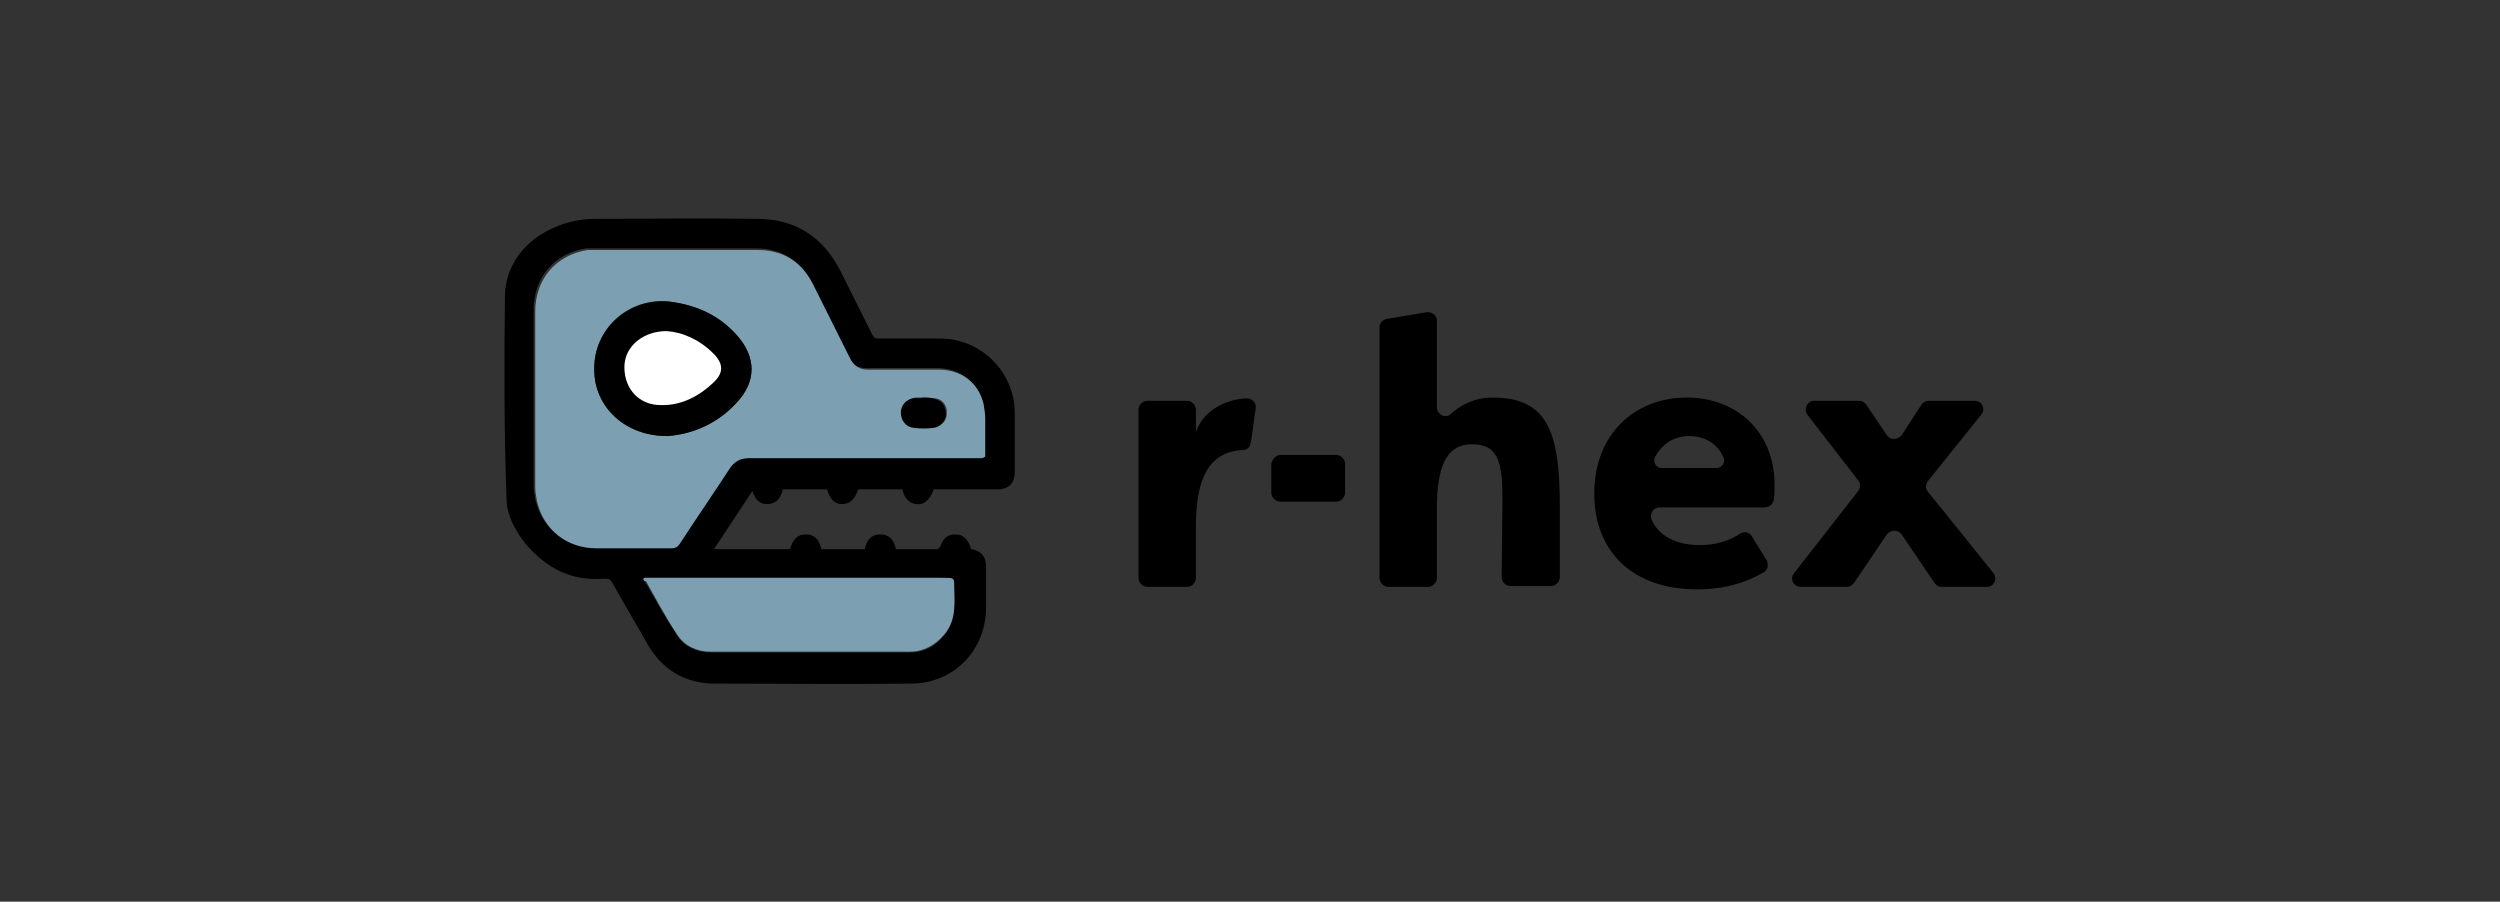 <?xml version="1.0" encoding="utf-8"?>
<!-- Generator: Adobe Illustrator 28.2.0, SVG Export Plug-In . SVG Version: 6.00 Build 0)  -->
<svg version="1.1" id="Camada_1" xmlns="http://www.w3.org/2000/svg" xmlns:xlink="http://www.w3.org/1999/xlink" x="0px" y="0px"
	 viewBox="0 0 305 110" style="enable-background:new 0 0 305 110;" xml:space="preserve">
<rect x="0" y="0" width="305" height="110" fill="#333333" stroke="none"/>
<style type="text/css">
	.st0{fill:#7C9FB1;}
	.st1{fill:#FFFFFF;}
</style>
<g>
	<g>
		<path d="M145.9,64.3v6.2c0,0.6-0.5,1.1-1.1,1.1h-4.8c-0.6,0-1.1-0.5-1.1-1.1V50c0-0.6,0.5-1.1,1.1-1.1h4.8c0.6,0,1.1,0.5,1.1,1.1
			v2.7c0.9-2.6,3.6-4,6.2-4.1c0.7,0,1.2,0.6,1.1,1.2c-0.2,1.2-0.4,3.1-0.6,4.2c-0.1,0.5-0.4,0.9-0.9,0.9
			C147.3,55.1,145.9,58.6,145.9,64.3L145.9,64.3z"/>
		<path d="M156.2,55.5h6.8c0.6,0,1.1,0.5,1.1,1.1v3.5c0,0.6-0.5,1.1-1.1,1.1h-6.8c-0.6,0-1.1-0.5-1.1-1.1v-3.5
			C155.2,56,155.7,55.5,156.2,55.5z"/>
		<path d="M183.3,61.1c0-4.3-0.3-6.9-3.7-6.9s-4.3,3.2-4.3,7.9v8.4c0,0.6-0.5,1.1-1.1,1.1h-4.8c-0.6,0-1.1-0.5-1.1-1.1V39.9
			c0-0.5,0.4-0.9,0.9-1l4.8-0.8c0.7-0.1,1.3,0.4,1.3,1v10.6c0,0.9,1.1,1.4,1.7,0.8c1.1-1,2.8-2,5.1-2c6.7,0,8.2,4.2,8.2,13.3v8.6
			c0,0.6-0.5,1.1-1.1,1.1h-4.9c-0.6,0-1.1-0.5-1.1-1.1L183.3,61.1L183.3,61.1z"/>
		<path d="M207.3,66.5c2.1,0,3.6-0.5,5-1.4c0.5-0.3,1.1-0.2,1.4,0.3l1.8,2.9c0.3,0.5,0.2,1.2-0.3,1.5c-2.9,1.7-5.7,2.1-8.2,2.1
			c-7.7,0-12.5-4.5-12.5-11.7s4.9-11.7,11.3-11.7c5.9,0,10.7,4,10.7,10.7c0,0.6,0,1.2-0.1,1.7c0,0.5-0.5,1-1.1,1h-12.8
			c-0.8,0-1.3,0.8-1,1.5C202.4,65.5,204.7,66.5,207.3,66.5L207.3,66.5z M202.7,57.1h6.7c0.6,0,1.1-0.6,0.9-1.2
			c-0.7-1.7-2.2-2.7-4.2-2.7c-1.9,0-3.4,1-4.2,2.6C201.6,56.4,202.1,57.1,202.7,57.1z"/>
		<path d="M242.4,71.6h-5.5c-0.4,0-0.7-0.2-0.9-0.5l-4-5.9c-0.4-0.6-1.3-0.6-1.8,0l-4,5.9c-0.2,0.3-0.5,0.5-0.9,0.5h-5.6
			c-0.9,0-1.4-1-0.8-1.7l7.8-10c0.3-0.4,0.3-0.9,0-1.3l-6.2-8c-0.5-0.7,0-1.7,0.8-1.7h5.5c0.4,0,0.7,0.2,0.9,0.5l2.5,3.7
			c0.4,0.6,1.3,0.6,1.8,0l2.4-3.7c0.2-0.3,0.5-0.5,0.9-0.5h5.6c0.9,0,1.4,1,0.8,1.7l-6.5,8.1c-0.3,0.4-0.3,0.9,0,1.3
			c2.3,2.8,5.4,6.7,7.9,9.8C243.8,70.5,243.3,71.6,242.4,71.6L242.4,71.6z"/>
	</g>
	<g>
		<path d="M61.6,36.3c0-6.1,5.8-9.6,11-9.6c6.6,0,13.2-0.1,19.8,0c4.6,0,8,2.2,10.1,6.3c1.3,2.6,2.6,5.2,3.9,7.8
			c0.2,0.4,0.4,0.5,0.8,0.5c2.5,0,5,0,7.5,0c5,0,9.1,4.1,9.1,9.1c0,2.4,0,4.8,0,7.2c0,1.3-0.7,2.1-2.1,2.1c-2.4,0-4.8,0-7.2,0h-0.6
			c-0.4,1.2-1.1,1.9-2,1.8c-0.9,0-1.6-0.7-1.8-1.8h-5.4c-0.4,1.2-1,1.8-2,1.8c-0.9,0-1.5-0.7-1.8-1.8h-5.4c-0.2,1-0.8,1.8-1.9,1.8
			c-1,0-1.5-0.6-1.8-1.6c-1.6,2.4-3.1,4.7-4.7,7.1h9.3c0.3-1.2,0.9-1.8,1.9-1.8c1,0,1.6,0.5,1.9,1.8h5.3c0.2-1,0.7-1.8,1.9-1.8
			c1.2,0,1.7,0.8,1.9,1.8c1.7,0,3.4,0,5,0c0.1,0,0.4-0.2,0.4-0.3c0.4-1.1,0.9-1.5,1.9-1.5c0.9,0,1.5,0.6,1.8,1.6
			c0,0.1,0,0.1,0.1,0.2c1.2,0.2,1.8,0.9,1.8,2.1c0,1.7,0,3.3,0,5c0,5.2-3.9,9.3-9.2,9.3c-8,0.1-15.9,0-23.9,0
			c-3.6,0-6.4-1.7-8.2-4.8c-1.4-2.5-2.9-5-4.3-7.5c-0.2-0.4-0.4-0.5-0.9-0.5c-2.5,0.2-4.9-0.3-7-1.8c-2.7-1.8-5-5.2-5-7.9
			C61.5,52.7,61.5,44.5,61.6,36.3L61.6,36.3z M120,55.5c0-1.6,0-3.1,0-4.6c0-0.6,0-1.2-0.2-1.8c-0.6-2.6-2.8-4.2-5.5-4.2
			c-2.8,0-5.7,0-8.6,0c-1.1,0-1.8-0.4-2.2-1.4c-1.5-3-3-6-4.5-9c-1.4-2.8-3.7-4.2-6.8-4.2c-6.6,0-13.1,0-19.7,0c-0.3,0-0.7,0-1,0
			c-3.9,0.6-6.4,3.6-6.4,7.5c0,7.1,0,14.3,0,21.4c0,0.6,0.1,1.2,0.2,1.7c0.8,3.6,3.7,5.8,7.3,5.8c3,0,6.1,0,9.1,0
			c0.5,0,0.8-0.1,1-0.5c2-3.1,4.1-6.1,6.1-9.2c0.6-0.9,1.3-1.3,2.4-1.3c9.3,0,18.6,0,27.8,0h0.5C119.8,55.8,120,55.6,120,55.5
			L120,55.5z M78.6,70.8c1.3,2.3,2.6,4.6,4,6.7c0.9,1.4,2.4,2.1,4.1,2.1c8.1,0,16.2,0,24.3,0c1.7,0,3.1-0.7,4.2-2.1
			c1.6-1.9,1.2-4.2,1.2-6.3c0-0.4-0.2-0.6-0.8-0.6H78.7C78.6,70.5,78.5,70.7,78.6,70.8L78.6,70.8z"/>
		<path class="st0" d="M119.7,55.9c-0.2,0-19.1,0-28.3,0c-1.1,0-1.8,0.4-2.4,1.3c-2,3.1-4.1,6.1-6.1,9.2c-0.3,0.4-0.6,0.5-1,0.5
			c-3,0-6.1,0-9.1,0c-3.7,0-6.5-2.3-7.3-5.8c-0.1-0.6-0.2-1.2-0.2-1.7c0-7.1,0-14.3,0-21.4c0-3.9,2.5-6.9,6.4-7.5c0.3,0,0.7,0,1,0
			c6.6,0,13.1,0,19.7,0c3.1,0,5.4,1.4,6.8,4.2c1.5,3,3,6,4.5,9c0.5,1,1.2,1.4,2.2,1.4c2.8,0,5.7,0,8.6,0c2.8,0,4.9,1.6,5.5,4.2
			c0.1,0.6,0.2,1.2,0.2,1.8c0,1.5,0,3,0,4.6C120,55.8,120,55.9,119.7,55.9L119.7,55.9z M81.4,53.2c2.9-0.2,6-1.4,8.4-4
			c2.5-2.6,2.5-5.6,0.1-8.3c-2.2-2.4-5-3.7-8.2-4.1c-5-0.6-9.3,3.3-9.2,8.3C72.5,49.6,76.2,53.2,81.4,53.2L81.4,53.2z M112.7,48.5
			C112.7,48.5,112.7,48.6,112.7,48.5c-0.3,0-0.7,0-1,0c-0.9,0.1-1.7,0.8-1.7,1.7c-0.1,1,0.6,1.8,1.6,1.9c0.8,0.1,1.6,0.1,2.4,0
			c0.9-0.1,1.5-0.8,1.5-1.6c0.1-0.9-0.4-1.7-1.3-1.9C113.7,48.6,113.2,48.6,112.7,48.5z"/>
		<path class="st0" d="M78.7,70.5h36.9c0.6,0,0.8,0.1,0.8,0.6c0,0,0,0,0,0c0,2.2,0.4,4.4-1.2,6.3c-1.1,1.3-2.5,2.1-4.2,2.1
			c-8.1,0-16.2,0-24.3,0c-1.7,0-3.2-0.7-4.1-2.1c-1.4-2.1-2.6-4.4-3.9-6.7C78.5,70.8,78.6,70.5,78.7,70.5z"/>
		<path d="M81.4,53.2c-5.2,0-8.9-3.6-8.9-8.1c-0.1-5,4.3-8.8,9.2-8.3c3.2,0.4,6,1.6,8.2,4.1c2.4,2.7,2.4,5.7-0.1,8.3
			C87.4,51.8,84.3,53,81.4,53.2L81.4,53.2z M81.3,40.4c-2.9,0-5,1.8-5.1,4c-0.2,2.7,1.4,4.8,4,5c2.7,0.2,4.9-0.9,6.8-2.7
			c1.3-1.2,1.3-2.4,0-3.6C85.3,41.5,83.2,40.6,81.3,40.4L81.3,40.4z"/>
		<path d="M112.7,48.5c0.5,0,1,0,1.4,0.2c0.9,0.2,1.3,1,1.3,1.9c-0.1,0.8-0.7,1.5-1.5,1.6c-0.8,0.1-1.6,0.1-2.4,0
			c-1-0.1-1.6-0.9-1.6-1.9c0-0.9,0.8-1.7,1.7-1.7C112.1,48.6,112.4,48.6,112.7,48.5C112.7,48.6,112.7,48.6,112.7,48.5z"/>
		<path class="st1" d="M81.3,40.4c1.9,0.1,4,1,5.7,2.7c1.3,1.3,1.3,2.4,0,3.6c-1.9,1.8-4.2,2.9-6.8,2.7c-2.6-0.2-4.2-2.4-4-5
			C76.4,42.2,78.5,40.4,81.3,40.4L81.3,40.4z"/>
		<path class="st0" d="M78.6,70.9c-0.2-0.3-0.1-0.4,0.1-0.4h36.9"/>
	</g>
</g>
</svg>
